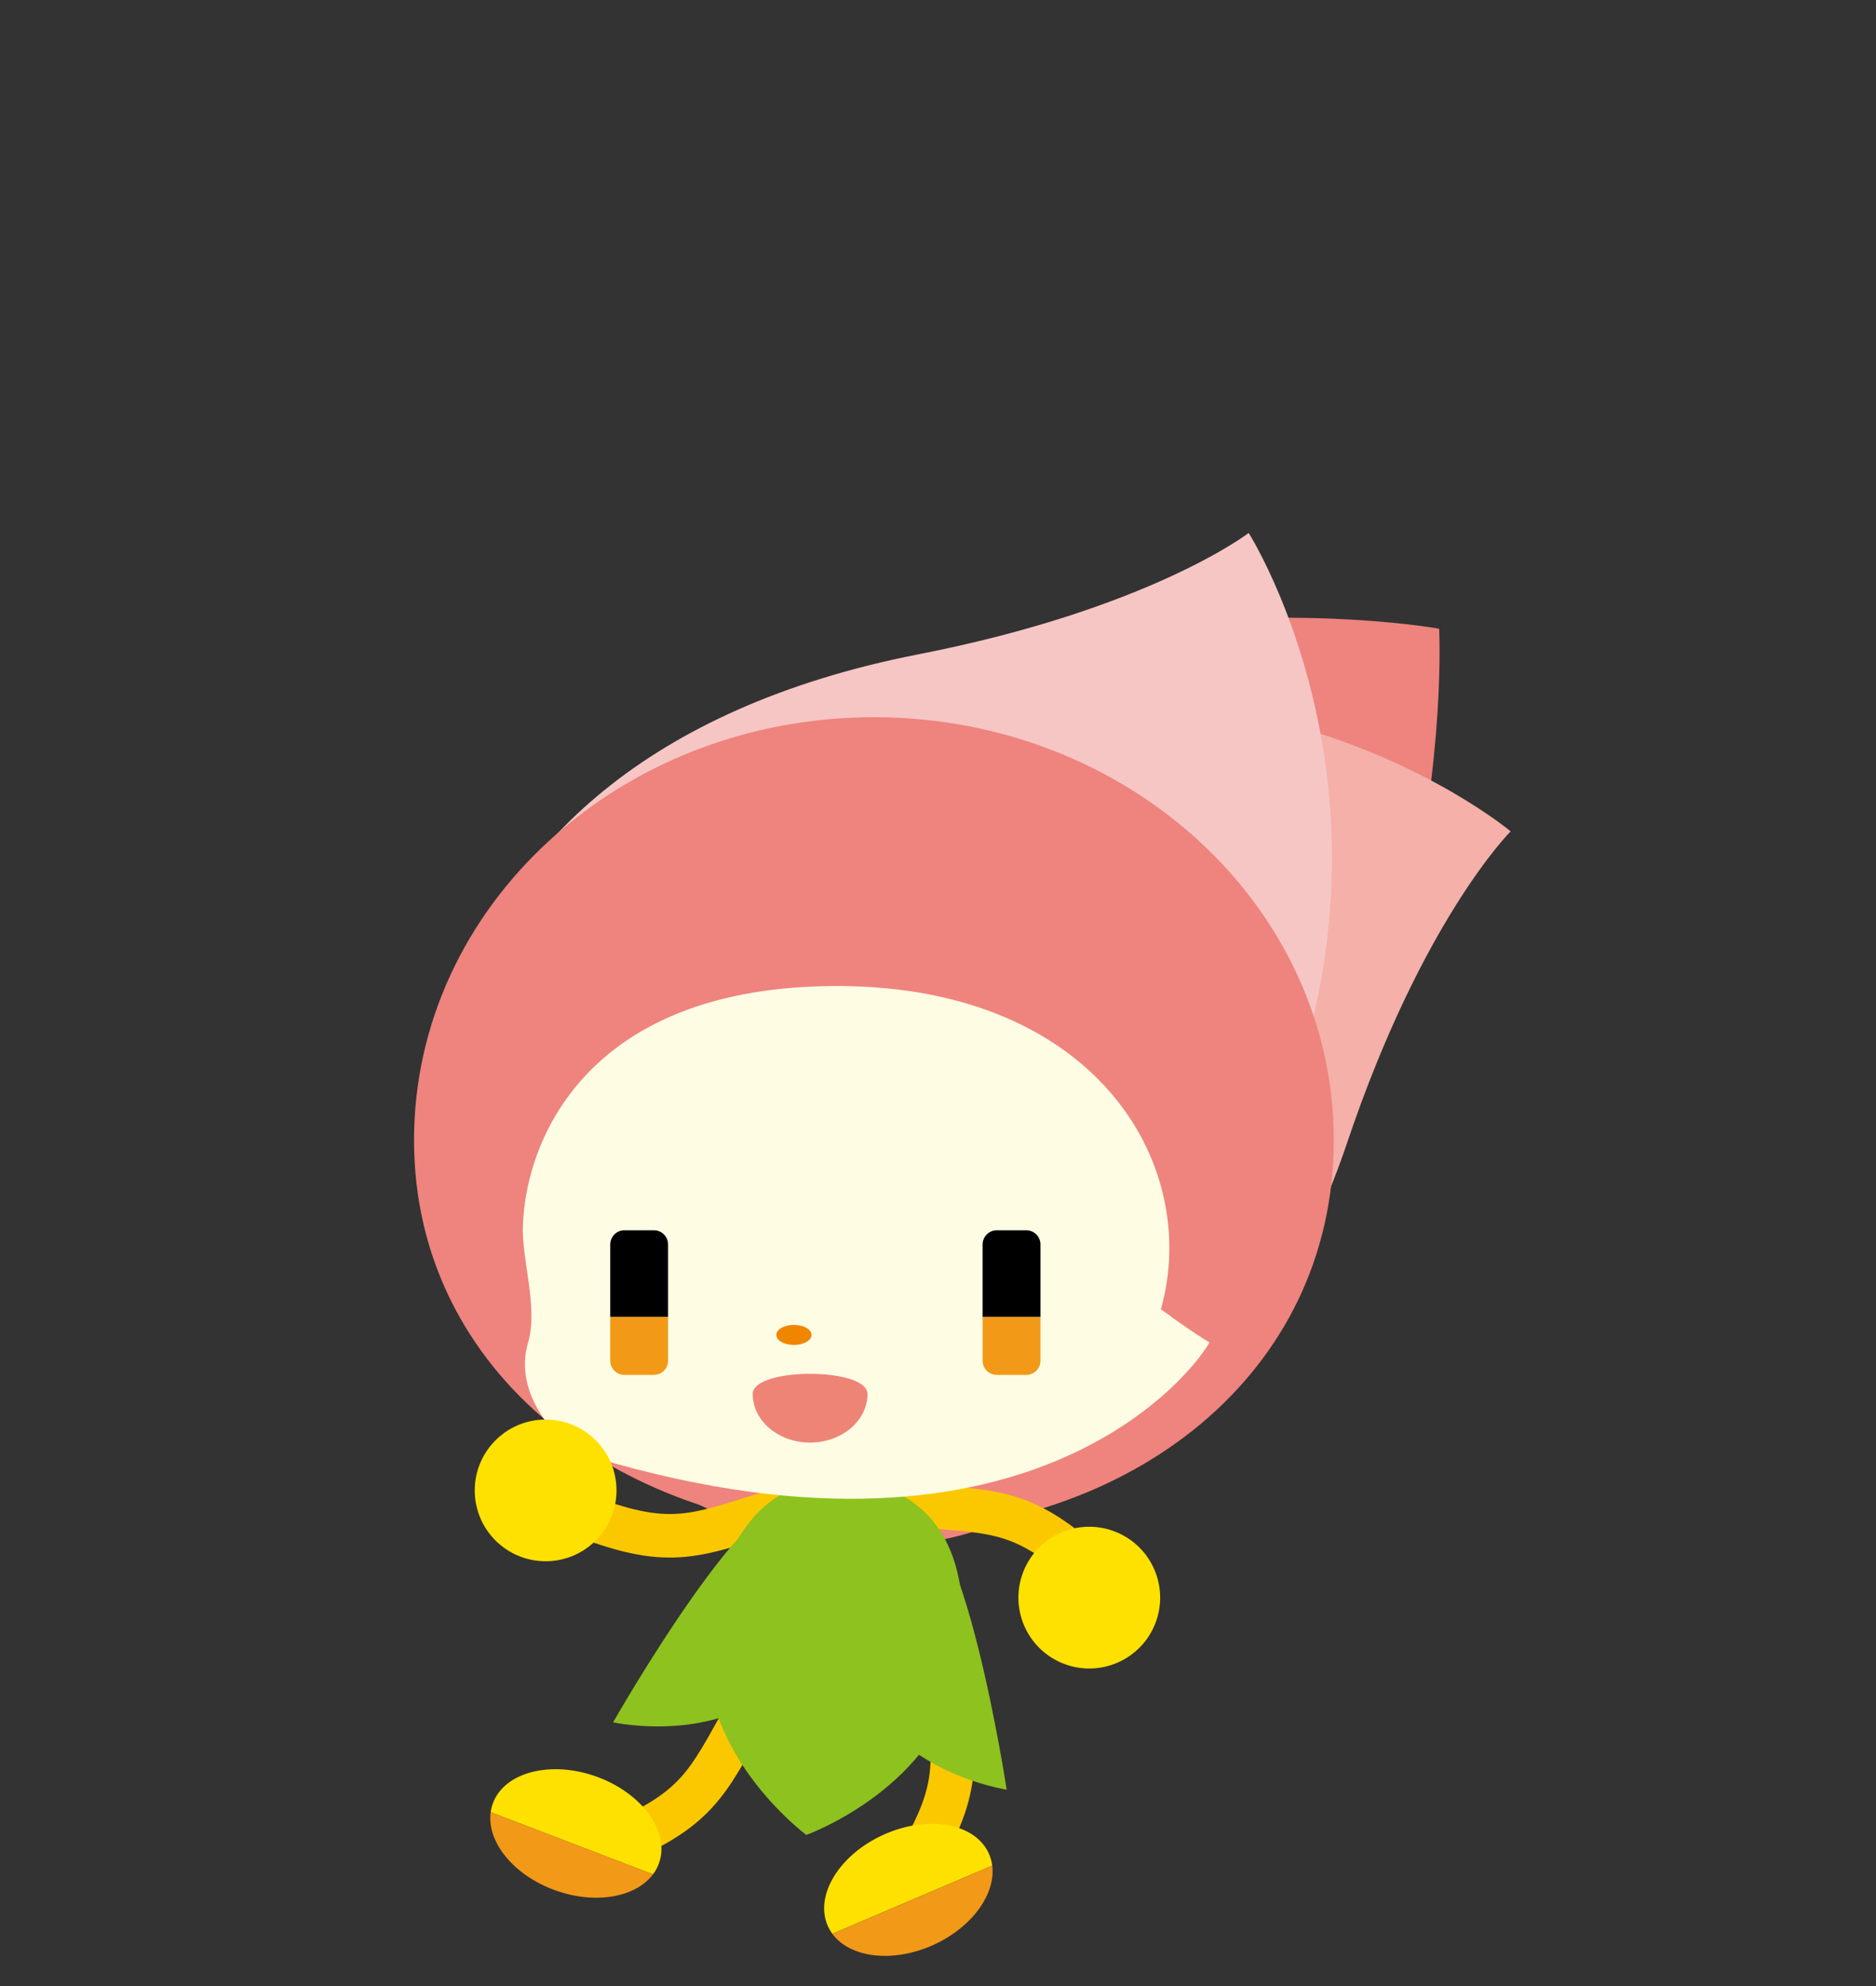 <?xml version="1.0" encoding="utf-8"?>
<!-- Generator: Adobe Illustrator 16.0.0, SVG Export Plug-In . SVG Version: 6.00 Build 0)  -->
<!DOCTYPE svg PUBLIC "-//W3C//DTD SVG 1.1//EN" "http://www.w3.org/Graphics/SVG/1.1/DTD/svg11.dtd">
<svg version="1.1" id="レイヤー_1" xmlns:x="http://ns.adobe.com/Extensibility/1.0/" xmlns:i="http://ns.adobe.com/AdobeIllustrator/10.0/" xmlns:graph="http://ns.adobe.com/Graphs/1.0/"
	 xmlns="http://www.w3.org/2000/svg" xmlns:xlink="http://www.w3.org/1999/xlink" x="0px" y="0px" width="340px" height="360px"
	 viewBox="0 0 340 360" enable-background="new 0 0 340 360" xml:space="preserve">
<rect x="0" y="0" width="340" height="360" fill="#333333" stroke="none"/>
<g>
	<defs>
		<rect id="SVGID_1_" width="340" height="360"/>
	</defs>
	<clipPath id="SVGID_2_">
		<use xlink:href="#SVGID_1_"  overflow="visible"/>
	</clipPath>
	<g clip-path="url(#SVGID_2_)">
		<path fill-rule="evenodd" clip-rule="evenodd" fill="#EE847D" d="M197.415,265.876c-26.122,23.162-68.576,17.928-94.826-11.685
			c-26.242-29.611-26.332-72.387-0.208-95.551c68.861-61.025,158.441-44.676,158.441-44.676S265.761,205.319,197.415,265.876z"/>
		<path fill-rule="evenodd" clip-rule="evenodd" fill="#F4B0A9" d="M133.207,145.311c-45.175,24.576-54.639,71.232-33.438,104.273
			c12.587,19.621,34.943,13.466,58.918,13.911c32.107,0.595,67.116-1.787,85.455-56.328c13.629-40.521,29.644-56.471,29.644-56.471
			S214.535,101.059,133.207,145.311z"/>
		<path fill-rule="evenodd" clip-rule="evenodd" fill="#F6C6C5" d="M213.261,236.676c-30.278,41.578-77.771,44.854-107.751,19.512
			c-41.641-35.19-37.705-118.282,60.923-137.58c41.962-8.211,59.874-22.001,59.874-22.001S267.77,161.834,213.261,236.676z"/>
		<path fill="#EE847D" d="M241.727,206.682c0,42.342-36.767,71.141-82.796,71.141c-46.031,0.002-83.893-28.799-83.893-71.142
			c0-42.349,37.317-76.675,83.346-76.675C204.413,130.006,241.727,164.332,241.727,206.682z"/>
		<path fill="none" stroke="#FBC800" stroke-width="7.891" stroke-miterlimit="10" d="M163.322,272.68
			c16.193,1.445,21.192,0.257,33.272,10.938"/>
		<path fill="none" stroke="#FBC800" stroke-width="7.891" stroke-miterlimit="10" d="M142.482,273.311
			c-15.587,4.64-19.8,7.591-34.961,2.111"/>
		<path fill="none" stroke="#FBC800" stroke-width="7.891" stroke-miterlimit="10" d="M170.954,301.822
			c1.767,16.16,3.916,20.826-4.186,34.771"/>
		<path fill="none" stroke="#FBC800" stroke-width="7.891" stroke-miterlimit="10" d="M136.718,308.041
			c-8.103,14.092-9.128,19.135-23.889,25.604"/>
		<g>
			<path fill-rule="evenodd" clip-rule="evenodd" fill="#8DC21F" d="M173.813,302.063c-3.202,21.721-27.68,30.551-27.68,30.551
				s-20.901-15.511-17.696-37.226c3.198-21.71,14.609-28.754,27.137-26.905C168.106,270.324,177.008,280.352,173.813,302.063z"/>
			<path fill-rule="evenodd" clip-rule="evenodd" fill="#8DC21F" d="M143.283,303.266c-11.588,13.49-32.167,8.934-32.167,8.934
				s26.44-46.507,34.226-39.823C153.117,279.066,154.872,289.785,143.283,303.266z"/>
			<path fill-rule="evenodd" clip-rule="evenodd" fill="#8DC21F" d="M155.603,304.555c6.002,16.742,26.845,19.85,26.845,19.85
				s-8.05-52.882-17.707-49.427C155.081,278.438,149.606,287.828,155.603,304.555z"/>
		</g>
		<g>
			<path fill="#FFFCE4" d="M210.404,237.313c7.438-26.538-12.297-59.537-60.83-58.563c-43.203,0.862-54.244,27.724-54.803,43.326
				c-0.312,5.998,2.845,14.89,0.911,21.385c-2.649,8.929,4.81,18.594,12.479,20.866c79.7,23.647,108.979-16.941,111.035-21.003
				C219.196,243.324,215.996,241.467,210.404,237.313z"/>
		</g>
		<g>
			<path d="M188.57,225.582c0-1.42-1.156-2.582-2.57-2.582h-5.35c-1.41,0-2.566,1.162-2.566,2.582v13.152h10.486V225.582z"/>
			<path fill="#F29918" d="M178.084,238.734v7.914c0,1.42,1.156,2.572,2.566,2.572H186c1.414,0,2.57-1.152,2.57-2.572v-7.914
				H178.084z"/>
		</g>
		<g>
			<path d="M121.08,225.582c0-1.42-1.154-2.582-2.565-2.582h-5.348c-1.419,0-2.568,1.162-2.568,2.582v13.152h10.481V225.582z"/>
			<path fill="#F29918" d="M110.599,238.734v7.914c0,1.42,1.149,2.572,2.568,2.572h5.348c1.411,0,2.565-1.152,2.565-2.572v-7.914
				H110.599z"/>
		</g>
		<ellipse fill="#F08600" cx="143.886" cy="241.975" rx="3.193" ry="1.818"/>
		<path fill="#EE8475" d="M157.216,252.674c0,4.863-4.661,8.813-10.408,8.813c-5.735,0-10.387-3.95-10.387-8.813
			C136.421,247.813,157.216,247.813,157.216,252.674z"/>
		<g>
			<path fill="#FFE100" d="M179.209,335.97c-2.493-5.516-11.045-7.031-19.1-3.396c-8.045,3.648-12.552,11.07-10.058,16.586
				c0.218,0.486,0.484,0.941,0.795,1.369l28.98-12.36C179.729,337.416,179.528,336.676,179.209,335.97z"/>
			<path fill="#F29918" d="M150.847,350.529c3.206,4.367,10.958,5.339,18.303,2.023c7.017-3.18,11.34-9.228,10.678-14.384
				L150.847,350.529z"/>
		</g>
		<g>
			<path fill="#FFE100" d="M119.434,337.734c2.04-5.695-3.057-12.721-11.367-15.711c-8.328-2.981-16.734-0.775-18.761,4.924
				c-0.183,0.507-0.31,1.023-0.376,1.542l29.415,11.263C118.803,339.141,119.172,338.473,119.434,337.734z"/>
			<path fill="#F29918" d="M88.93,328.489c-0.738,5.381,4.153,11.456,11.742,14.174c7.25,2.598,14.559,1.253,17.673-2.911
				L88.93,328.489z"/>
		</g>
		<path fill="#FFE100" d="M111.733,270.154c0,7.103-5.755,12.845-12.844,12.845c-7.093,0-12.849-5.742-12.849-12.845
			c0-7.087,5.756-12.84,12.849-12.84C105.979,257.314,111.733,263.067,111.733,270.154z"/>
		<path fill="#FFE100" d="M185.479,284.851c2.62-6.592,10.087-9.815,16.679-7.196c6.591,2.619,9.817,10.083,7.2,16.682
			c-2.614,6.589-10.086,9.816-16.679,7.197C186.084,298.918,182.863,291.449,185.479,284.851z"/>
	</g>
</g>
</svg>
